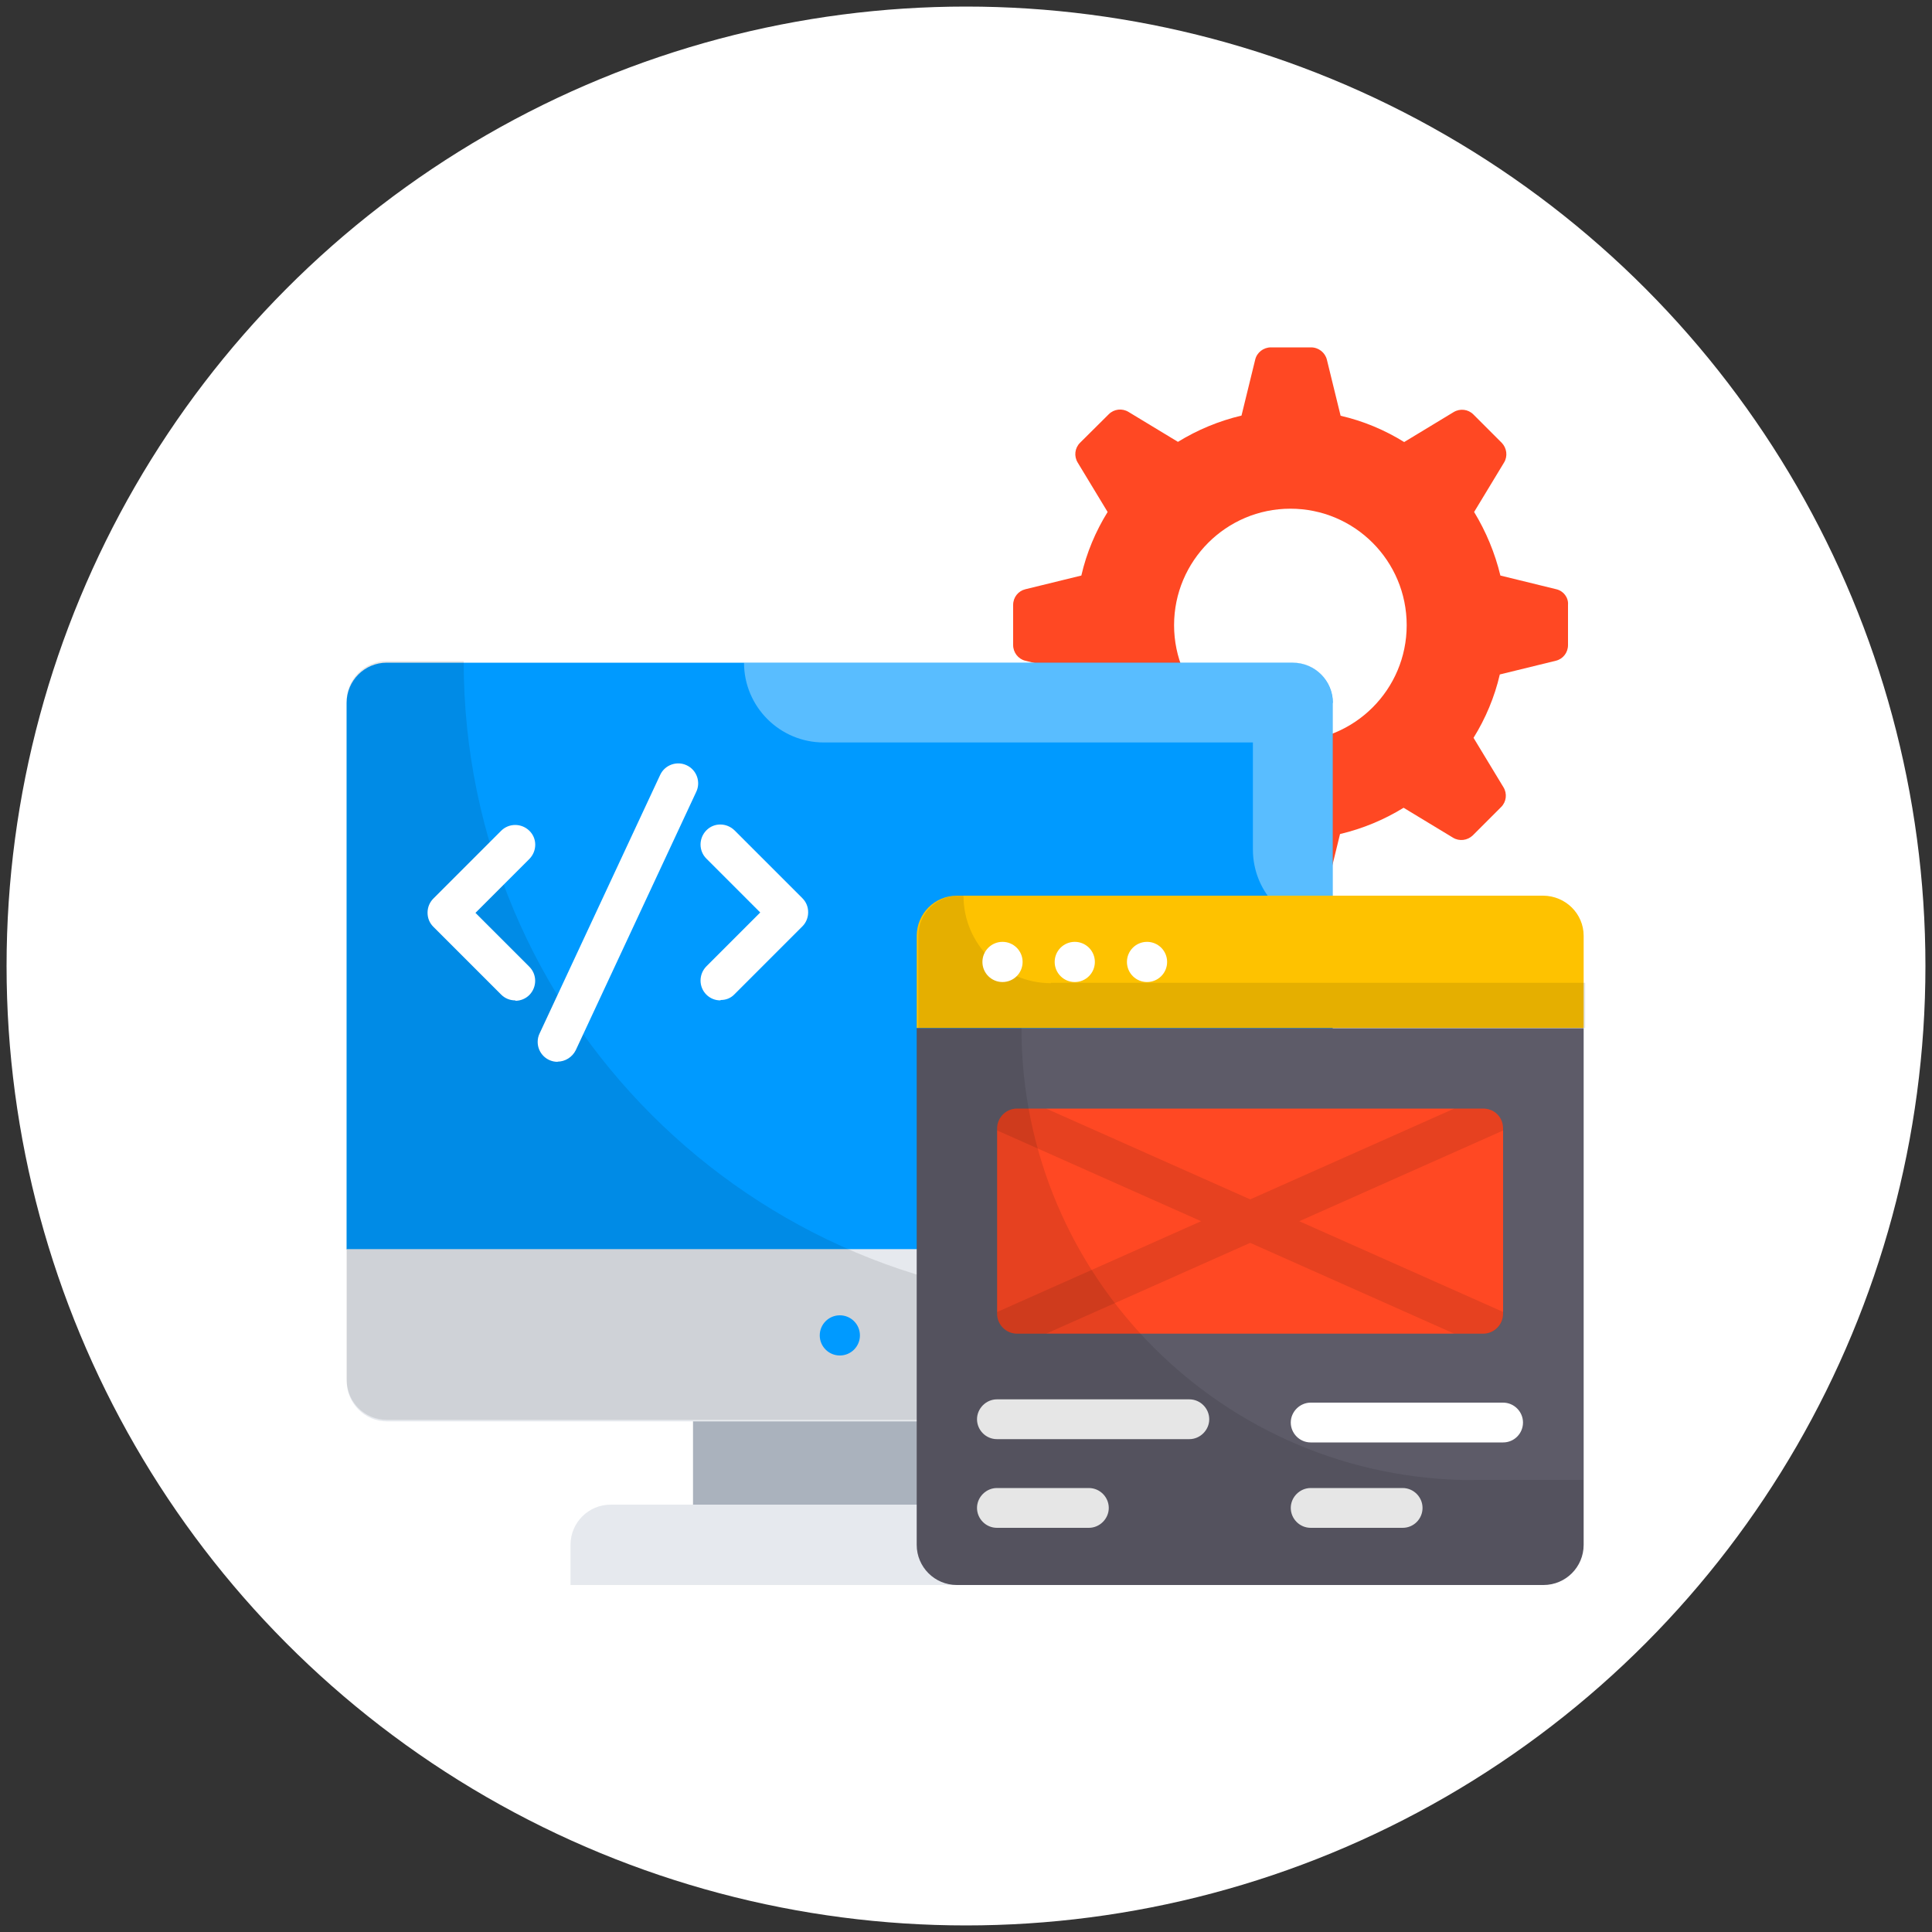 <?xml version="1.0" encoding="UTF-8"?>
<svg id="Layer_1" data-name="Layer 1" xmlns="http://www.w3.org/2000/svg" viewBox="0 0 100 100">
  <rect x="0" y="0" width="100" height="100" fill="#333333" stroke="none"/>
  <defs>
    <style>
      .cls-1 {
        fill: #e6e9ee;
      }

      .cls-2, .cls-3 {
        fill: #fff;
      }

      .cls-4 {
        fill: #ff4823;
      }

      .cls-5 {
        fill: #fec200;
      }

      .cls-6 {
        fill: #009aff;
      }

      .cls-7 {
        fill: #aab2bd;
      }

      .cls-8 {
        fill: #5d5b68;
      }

      .cls-9 {
        opacity: .1;
      }

      .cls-9, .cls-3 {
        isolation: isolate;
      }

      .cls-3 {
        opacity: .35;
      }
    </style>
  </defs>
  <circle class="cls-2" cx="50" cy="50" r="49.66"/>
  <g>
    <path class="cls-4" d="M80.56,30.5l-2.9-.71c-.28-1.16-.74-2.27-1.36-3.29l1.55-2.56c.2-.33,.14-.75-.12-1.02l-1.47-1.47c-.27-.27-.69-.32-1.02-.12l-2.56,1.55c-1-.62-2.11-1.09-3.29-1.36l-.71-2.9c-.09-.37-.43-.64-.82-.64h-2.08c-.38,0-.72,.26-.81,.63l-.71,2.9c-1.18,.28-2.28,.74-3.29,1.36l-2.56-1.55c-.33-.2-.75-.15-1.02,.12l-1.49,1.48c-.27,.27-.32,.69-.12,1.02l1.55,2.56c-.62,1-1.09,2.11-1.36,3.29l-2.9,.71c-.37,.09-.63,.42-.63,.81v2.08c0,.38,.26,.72,.63,.81l2.9,.71c.28,1.18,.74,2.28,1.36,3.28l-1.55,2.56c-.2,.33-.14,.75,.12,1.02l1.47,1.47c.27,.27,.69,.32,1.02,.12l2.56-1.55c1,.62,2.11,1.09,3.29,1.36l.71,2.9c.09,.37,.42,.63,.81,.63h2.08c.38,0,.72-.26,.81-.63l.71-2.9c1.18-.28,2.28-.74,3.29-1.36l2.56,1.55c.33,.2,.75,.14,1.02-.12l1.47-1.47c.27-.27,.32-.69,.12-1.02l-1.55-2.56c.62-1,1.09-2.11,1.36-3.28l2.9-.71c.37-.09,.63-.42,.63-.81v-2.08c.03-.38-.23-.72-.6-.81h0Zm-13.76,7.88c-3.33,0-6.03-2.7-6.03-6.02,0-3.33,2.7-6.03,6.02-6.03h0c3.33,0,6.02,2.7,6.02,6.03,0,3.33-2.7,6.02-6.02,6.02Z"/>
    <path class="cls-6" d="M68.99,36.38c0-1.15-.93-2.08-2.08-2.08H20.02c-1.15,0-2.08,.93-2.08,2.08v28.29h51.04v-28.29Z"/>
    <path class="cls-3" d="M66.91,34.3h-28.4c0,2.28,1.85,4.13,4.13,4.13h22.21v5.54c0,2.28,1.85,4.13,4.13,4.13v-11.73c0-1.15-.93-2.08-2.08-2.08Z"/>
    <path class="cls-1" d="M17.95,64.66v6.83c0,1.15,.93,2.08,2.08,2.08h46.89c1.15,0,2.08-.93,2.08-2.08v-6.83H17.95Z"/>
    <path class="cls-9" d="M57.21,67.43c-18.34,0-33.21-14.87-33.21-33.21h-3.98c-1.15,0-2.08,.93-2.08,2.08v35.11c0,1.15,.93,2.08,2.08,2.08h46.88c1.15,0,2.08-.93,2.08-2.08v-3.98h-11.77Z"/>
    <path class="cls-7" d="M35.87,73.57h15.2v4.31h-15.2v-4.31Z"/>
    <path class="cls-1" d="M55.34,77.88H31.61c-1.15,0-2.08,.93-2.08,2.08v2.08h27.88v-2.08c0-1.15-.93-2.08-2.08-2.08h0Z"/>
    <path class="cls-5" d="M79.88,46.36h-30.35c-1.15,0-2.08,.93-2.08,2.08v4.77h34.52v-4.77c0-1.15-.94-2.07-2.09-2.08h0Z"/>
    <path class="cls-9" d="M54.4,50.89c-2.5,0-4.53-2.03-4.53-4.53h-.26c-1.15,0-2.08,.93-2.08,2.08v4.77h34.52v-2.34h-27.66Z"/>
    <path class="cls-2" d="M26.67,51.78c-.27,0-.53-.1-.73-.3l-3.51-3.51c-.2-.2-.3-.45-.3-.73s.11-.54,.3-.73l3.51-3.51c.4-.4,1.05-.4,1.46,0s.4,1.05,0,1.46l-2.79,2.79,2.79,2.79c.4,.4,.4,1.05,0,1.46-.19,.19-.45,.3-.72,.3h0Zm10.62,0c-.27,0-.53-.1-.73-.3-.4-.4-.4-1.05,0-1.46,0,0,0,0,0,0l2.79-2.79-2.79-2.79c-.4-.4-.4-1.05,0-1.46s1.05-.4,1.46,0h0l3.51,3.51c.2,.2,.3,.45,.3,.73s-.11,.54-.3,.73l-3.51,3.51c-.2,.21-.45,.3-.72,.3h0Zm-8.43,3.18c-.57,0-1.03-.46-1.03-1.03,0-.15,.03-.3,.1-.44l6.24-13.38c.24-.52,.86-.74,1.37-.5,.52,.24,.74,.86,.5,1.37l-6.24,13.38c-.18,.36-.55,.59-.94,.59Z"/>
    <path class="cls-8" d="M47.45,53.22v26.74c0,1.15,.93,2.08,2.08,2.08h30.36c1.15,0,2.08-.93,2.08-2.08v-26.74H47.45Z"/>
    <path class="cls-4" d="M76.77,57.38h-24.13c-.57,0-1.03,.47-1.03,1.03v9.59c0,.57,.47,1.03,1.03,1.03h24.13c.57,0,1.03-.47,1.03-1.03v-9.59c0-.58-.45-1.03-1.03-1.03Z"/>
    <path class="cls-9" d="M77.81,68v-.09l-10.56-4.7,10.56-4.7v-.1c0-.57-.47-1.03-1.03-1.03h-1.51l-10.56,4.7-10.56-4.7h-1.51c-.57,0-1.03,.47-1.03,1.03v.1l10.56,4.7-10.56,4.7v.09c0,.57,.47,1.03,1.03,1.03h1.51l10.56-4.7,10.56,4.7h1.51c.58,0,1.03-.47,1.03-1.03Z"/>
    <g>
      <circle class="cls-2" cx="51.89" cy="49.79" r="1.04"/>
      <circle class="cls-2" cx="55.63" cy="49.79" r="1.04"/>
      <circle class="cls-2" cx="59.37" cy="49.79" r="1.04"/>
    </g>
    <path class="cls-2" d="M61.56,74.49h-9.96c-.57,0-1.03-.47-1.03-1.03s.47-1.03,1.03-1.03h9.96c.57,0,1.03,.47,1.03,1.03s-.47,1.03-1.03,1.03Zm-5.2,4.59h-4.76c-.57,0-1.03-.47-1.03-1.03s.47-1.03,1.03-1.03h4.76c.57,0,1.03,.47,1.03,1.03s-.47,1.03-1.03,1.03Zm21.44-4.42h-9.96c-.57,0-1.03-.47-1.03-1.03s.47-1.03,1.03-1.03h9.96c.57,0,1.03,.47,1.03,1.03s-.45,1.03-1.03,1.03Zm-5.2,4.42h-4.76c-.57,0-1.03-.47-1.03-1.03s.47-1.03,1.03-1.03h4.76c.57,0,1.03,.47,1.03,1.03s-.45,1.03-1.03,1.03Z"/>
    <circle class="cls-6" cx="43.47" cy="69.12" r="1.04"/>
    <path class="cls-9" d="M76.27,76.61c-12.92,0-23.4-10.48-23.4-23.4h-5.43v26.74c0,1.15,.93,2.08,2.08,2.08h30.36c1.15,0,2.08-.93,2.08-2.08v-3.35h-5.69Z"/>
  </g>
</svg>